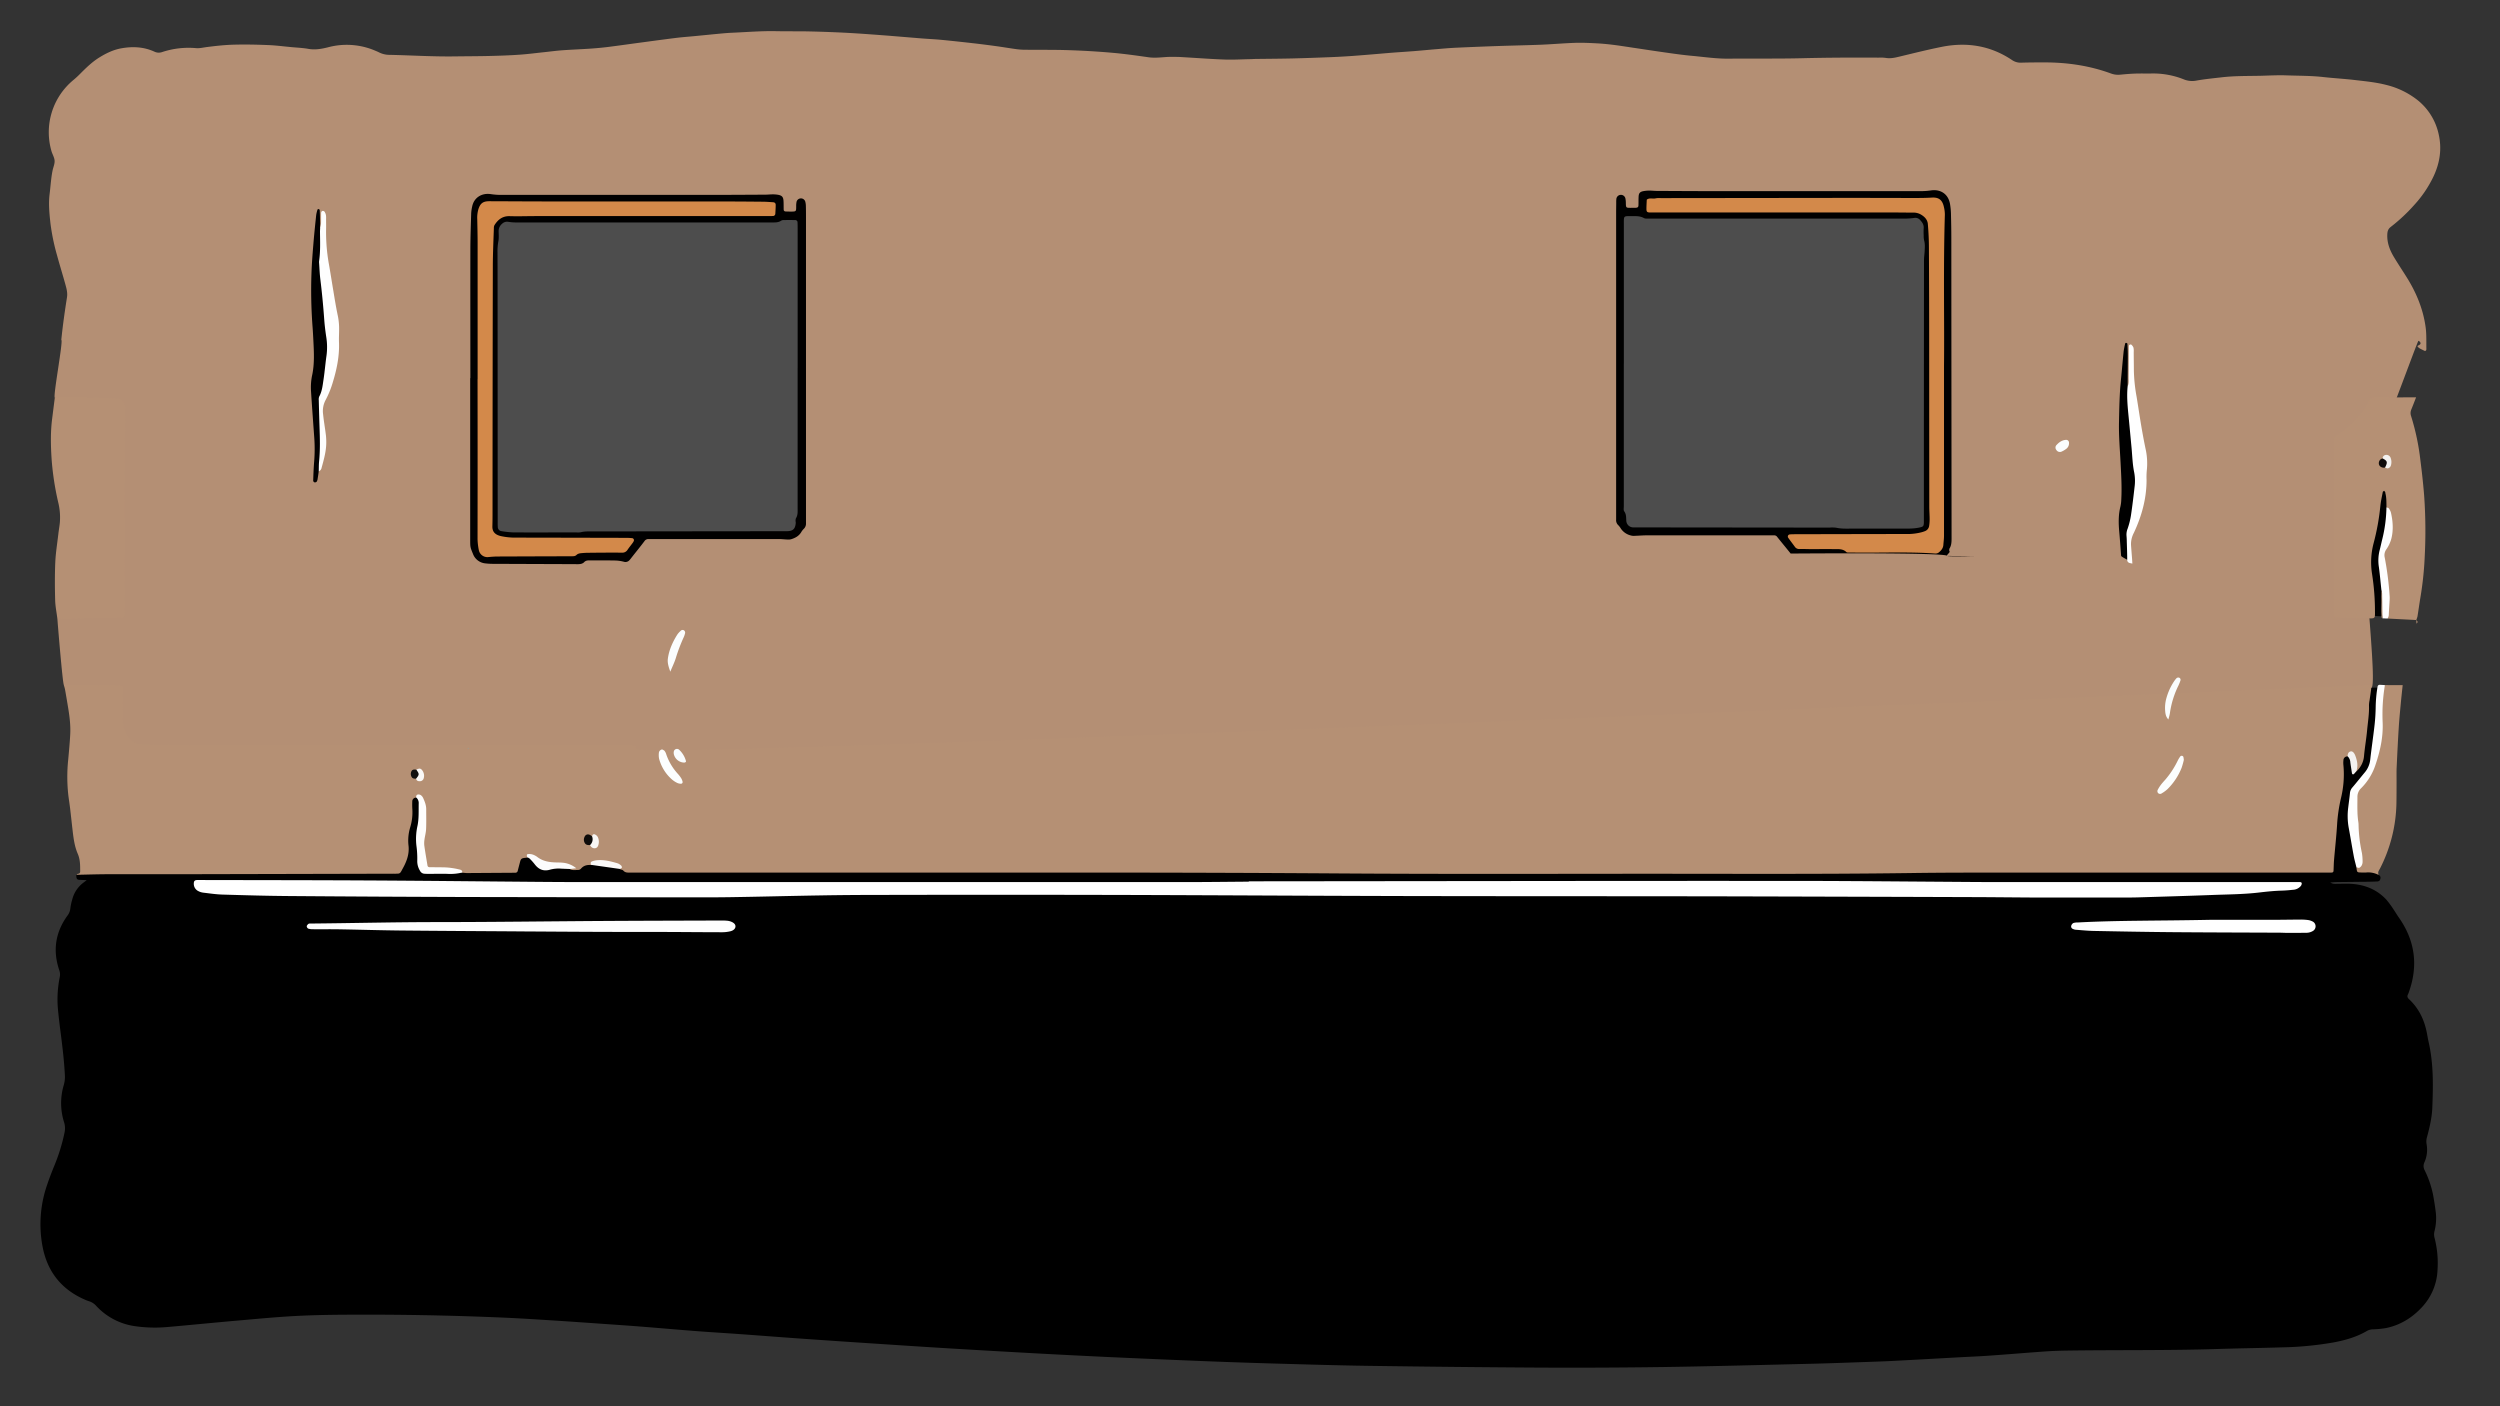 <svg id="myss_Island_scene_bkgrnd_Image" data-name="myss_Island_scene_bkgrnd Image" xmlns="http://www.w3.org/2000/svg" viewBox="0 0 1920 1080"><rect x="0" y="0" width="1920" height="1080" fill="#333333" stroke="none"/><defs><style>.cls-1{fill:#b48f74;}.cls-2{fill:#b59074;}.cls-3{fill:#4d4d4d;}.cls-4{fill:#fff;}.cls-5{fill:#d3894a;}.cls-6{fill:#fefefe;}.cls-7{fill:#fcfcfc;}.cls-8{fill:#faf9f8;}.cls-9{fill:#f4f2f0;}.cls-10{fill:#010000;}.cls-11{fill:#f8f6f4;}.cls-12{fill:#0d0b0a;}.cls-13{fill:#f9f8f7;}.cls-14{fill:#121110;}.cls-15{fill:#f3f1ef;}.cls-16{fill:#0e0b0a;}.cls-17{fill:#fcfefe;}.cls-18{fill:#fbfdfe;}.cls-19{fill:#fafdfd;}.cls-20{fill:#f9fcfd;}.cls-21{fill:#5fb4ca;}</style></defs><title>bg</title><rect x="1170.65" y="99.63" width="372.37" height="392.45"/><path d="M1627.15,385.83c-1.93,11.62-.73,23-.33,34.41.17,5,.32,6.8-1.55,7.05,1.23,2.33,3.9,4,6.25,4.88s5.38,1.42,7.58,0l-1.24-.52a2.74,2.74,0,0,1-2.1-2.36c-.25-6.83-2.51-13.89-.71-20.42,3.13-11.34,4-22.93,5.73-34.43a45.79,45.79,0,0,0-.08-11.46c-2.35-22.19-5.55-44.32-5.38-66.71-.11-8.82.07-17.64-.12-26.45,0-2.47,1.24-6.58-2.29-6.77-3.14-.16-3,3.92-3.32,6.52-1.48,12.87-2.25,25.79-3.27,38.7-1.25,15.89-.07,31.63.82,47.41C1627.72,365.76,1628.78,376,1627.15,385.83Z"/><path d="M1821.74,472.42c.5.16,1,.32,1.51.44a23,23,0,0,0,3.89.37,25.43,25.43,0,0,0,4.36,0,2.6,2.6,0,0,1-.5-.34c-1.81-6.56-.52-13.26-.77-19.91a41.62,41.62,0,0,0-.61-8.56,65.85,65.85,0,0,1,1.1-29.8,82.14,82.14,0,0,0,3.29-25,30.76,30.76,0,0,0,0-6.22c-.36-2.56.17-6.52-2.94-6.74s-2.87,3.73-3.28,6.09c-2,11.8-3.33,23.73-6.5,35.33-2,7.35-1.8,14.83-1,22.36,1,9.52,2.74,19,2.34,28.62A6.18,6.18,0,0,1,1821.74,472.42Z"/><path d="M1869.77,950.81a10,10,0,0,1-.1-5.16,40.19,40.19,0,0,0,1.1-13.81c-.57-4.91-1.36-9.81-2.26-14.68a76.76,76.76,0,0,0-6.43-18.52,6.65,6.65,0,0,1-.16-5.89,23.84,23.84,0,0,0,1.69-14.08,12.18,12.18,0,0,1,.4-5.65c1.94-7.27,3.68-14.64,4-22.15.67-17,1-33.91-2.83-50.63-.54-2.33-.91-4.7-1.37-7.06-1.93-10-6.17-18.79-13.69-25.82-1.25-1.16-1.6-2.26-.76-3.76a11.67,11.67,0,0,0,.7-1.79q10.93-30.72-7.89-57.35c-1.29-1.81-2.38-3.77-3.66-5.6a71.18,71.18,0,0,0-5.94-8.08c-7.26-7.72-16.48-11.36-26.93-12-3.66-.21-7.35,0-11,0-1.48,0-3,.22-5-1,1.9-.14,3.14-.3,4.39-.32,7-.1,14.08-.15,21.12-.25,3.52,0,7-.08,10.55-.24a2.66,2.66,0,0,0,2-.92c.71-1.49,1-3.11-.92-4.12-2.78-3.83-6.91-3.05-10.8-3.23-2.22-.1-5,.6-5.26-3-2.39-11.07-4.74-22.23-5.9-33.42-1.23-11.82-1.25-24.11,8.52-33.45,6.4-6.12,8.41-13.84,9.29-22.39,1.48-14.42,3.81-28.75,3.93-43.3,0-2.46.67-4.44,2.43-5.3-1.1.09-2.21.23-3.31.27-2.61.11-5.21,0-7.82,0,1.32.76,1.64,2.29,1.33,4.57-1.93,14.26-2.33,28.67-4.38,42.92-.78,5.42-1.34,10.84-5.2,15.19-.94.64-2.2,3.62-2.53-.29a22.67,22.67,0,0,0-1.23-6.5c-.84-2.11-1.84-4.17-4.75-3.52-2.65,1.57-2.49,4.26-2.59,6.79-.21,5.27.63,10.64-.51,15.81-4.24,19.29-5.14,39-7,58.53-.66,6.88-.71,6.88-7.84,6.92-114.21.59-228.43.06-342.65.64q-216.68,1.08-433.37-.38c-172.14-1.11-344.3-.27-516.45-.24-4.67,0-9.28-.1-13.63-2.06-7.43-1.55-15-2.25-22.46-3.43a12.21,12.21,0,0,0-8.06,2,9.46,9.46,0,0,1-8.93,1.2,46.38,46.38,0,0,0-14.78.24,10.85,10.85,0,0,1-11.15-3.7c-2-2.22-3.95-4.68-7.18-5.3-4-.28-6,2.12-6.63,5.53-.86,4.58-3.52,5.72-7.82,5.68-11.64-.12-23.3-.23-34.94.06-8.72,1.38-17.5.65-26.25.8-3.9.07-6.3-2.1-6.35-5.69-.14-9.52-2.56-19-.47-28.56a65,65,0,0,0,.92-17.61c-.14-2.55-.47-5.21-3.72-5.9-3.7.57-3.7,3.5-3.83,6.21-.23,4.46.32,9-1,13.34a58.53,58.53,0,0,0-2,19c.2,5.27-1.59,10-3.68,14.74a6.8,6.8,0,0,1-6.77,4.4c-2.07,0-4.15,0-6.23,0q-106.67,0-213.34,0a106.53,106.53,0,0,0-23.74,2.33c-.18,2.92.36,3.78,2.51,3.9,1.51.08,3,.12,5.43.2-1.17.91-1.61,1.28-2.08,1.62a23.27,23.27,0,0,0-9,13.17,40.63,40.63,0,0,0-1.49,7,10.92,10.92,0,0,1-2.31,5.61c-9.27,12.87-11.27,26.88-6.17,41.85a9.67,9.67,0,0,1,.37,5.13,86.18,86.18,0,0,0-1.53,23.38c.6,6.85,1.45,13.67,2.33,20.49,1.34,10.47,2.58,21,3.11,31.51a22.23,22.23,0,0,1-.82,7.55,48.62,48.62,0,0,0,.27,28.83,15.42,15.42,0,0,1,.24,8,140.74,140.74,0,0,1-7.77,25.15c-2,4.88-3.9,9.8-5.57,14.79a92.19,92.19,0,0,0-3.5,47.3c3.65,19.18,14.3,32.8,32.21,40.68a31,31,0,0,0,3.57,1.38,12.29,12.29,0,0,1,5.5,3.61,49.93,49.93,0,0,0,28.64,15.36,106.86,106.86,0,0,0,26.32.78c9.24-.78,18.47-1.69,27.7-2.55,8-.73,15.93-1.51,23.89-2.19,13.39-1.16,26.76-2.47,40.17-3.32,15.32-1,30.68-1.29,46-1.37q60.5-.35,120.91,2.28c12.31.55,24.6,1.34,36.89,2.12,12.77.81,25.54,1.72,38.3,2.61,9.89.69,19.79,1.36,29.67,2.14,13.87,1.09,27.73,2.34,41.61,3.4,11.32.87,22.66,1.54,34,2.35,15.16,1.09,30.31,2.28,45.46,3.35q28.24,2,56.49,3.83c19.79,1.31,39.58,2.62,59.38,3.82q33.3,2,66.6,3.82,28.74,1.56,57.51,2.9,33.79,1.54,67.6,2.9,26.63,1.07,53.24,1.86c25.59.73,51.18,1.52,76.77,1.9q65.51.95,131,1.35,47.51.24,95-.43c37.9-.57,75.81-1.6,113.71-2.51,13.91-.33,27.82-.87,41.73-1.35,7.2-.25,14.39-.49,21.58-.86,16.93-.88,33.86-1.84,50.79-2.77,7.35-.4,14.7-.68,22-1.2,14.68-1,29.34-2.28,44-3.3,5.9-.41,11.82-.59,17.74-.67,37.91-.54,75.83,0,113.73-1.18,16.79-.53,33.59-.75,50.38-1.28a255.29,255.29,0,0,0,39.59-3.82c9-1.7,17.73-4.21,25.68-8.91a9.66,9.66,0,0,1,4.56-1.11,74.11,74.11,0,0,0,10-1c11-2.31,20.12-8,27.67-16.23a44.42,44.42,0,0,0,11.77-28.67A77.4,77.4,0,0,0,1869.77,950.81Z"/><path class="cls-1" d="M1634.05,296.56c0-7.82.11-15.65.11-23.47,0-3-.14-6.06-.3-9.09,0-.26-.62-.59-1-.71-.18-.06-.67.27-.71.49a55.84,55.84,0,0,0-1.19,6.11c-.73,7-1.29,14-2,21-1.18,11.15-1.33,22.34-1.57,33.54-.21,10.25.68,20.45,1.2,30.67.48,9.43,1.08,18.85.57,28.29a29.31,29.31,0,0,1-.68,5.7c-1.59,6.3-1.49,12.65-.92,19.06.56,6.21,1,12.43,1.45,18.65.22,2.83-120.83.16-133.47.16-1.58,0,3.28-3.57,1.46-3.57.09-.95-.06-1.66.22-2.11,1.52-2.44,1.59-5.11,1.59-7.86q-.12-115.18-.19-230.37c0-6.4-.12-12.8-.29-19.2a52,52,0,0,0-.71-7.15c-1.37-8-7.61-11.51-14.61-10.47a55,55,0,0,1-8.08.57q-77.76,0-155.51,0c-15.67,0-31.35-.1-47-.18-1.92,0-3.83-.26-5.75-.24a23.57,23.57,0,0,0-4.74.45c-2.41.52-3.29,1.52-3.46,3.91-.15,2.23-.05,4.48-.13,6.72,0,1.54-.54,2-2,2.11-1.28.07-2.56,0-3.84.05-3.64,0-3.8,0-3.85-3.66a18.49,18.49,0,0,0-.29-3.33,3.53,3.53,0,0,0-7,.18,19,19,0,0,0-.1,2.39c0,2.72-.07,5.44-.07,8.16q0,115.91,0,231.82c0,1.28,0,2.56,0,3.84a5.25,5.25,0,0,0,1.63,4.32,12.81,12.81,0,0,1,2,2.63,12.91,12.91,0,0,0,7.74,5.29,7.46,7.46,0,0,0,2.35.28c3.5-.11,7-.41,10.51-.41q46.8,0,93.59,0c1.12,0,2.24,0,3.36,0a2.81,2.81,0,0,1,2.47,1.16c2.27,2.9,8.11,9.94,10.38,12.83,0,.05,119.94-1.05,120.33,1.84.2,1.44,134.08-2.19,133.47-.16-.29.95,9.43,5,8.73,6.08-1,1.48,8.61,100.59,6.89,102.27-37.12,36.26-252.89,19.22-252.69,19.57-.42,1.21-909.65,23.73-910.79,23.78-1,0-326.32,1.85-381.19,1.88-3,0-47.86-54.31-50.9-54.32-.89,0-5-50-5-51s23.57-12,23.57-12.95c0-8.32-20.86-156.84-25.5-156.65-1.75.07,6.68-44.4,4.93-44.43,1.13-11,2.66-21.87,4.39-32.76.56-3.53-.45-7-1.39-10.35-2-7.23-4.25-14.41-6.21-21.66a162.52,162.52,0,0,1-5.07-24.37c-.84-7.6-1.65-15.21-.68-22.94.76-6,1.06-12.09,2.28-18.05.52-2.5,1.69-5,1.55-7.46s-1.63-4.79-2.37-7.23A52,52,0,0,1,56.17,61.62a71.34,71.34,0,0,0,5.29-4.85c4.64-4.65,9.31-9.25,14.95-12.71,5.21-3.2,10.63-5.85,16.73-6.94,8.71-1.57,17.21-1.18,25.35,2.51a7.7,7.7,0,0,0,5.93.39,64.43,64.43,0,0,1,26-3.06c2.79.28,5.7-.48,8.55-.84,6.82-.86,13.62-1.62,20.51-1.81,9-.24,17.9-.05,26.83.32,5.74.25,11.45,1,17.18,1.53,4.45.42,9,.6,13.34,1.37,5.36.94,10.34,0,15.52-1.32a55.61,55.61,0,0,1,36.14,2.84c.88.38,1.78.73,2.62,1.18a18,18,0,0,0,8.32,1.9c16.62.36,33.23,1.43,49.87,1.19,8.8-.12,17.6-.11,26.39-.33,7.83-.19,15.67-.44,23.48-1,6.53-.45,13-1.33,19.54-2,4.45-.48,8.89-1.07,13.34-1.39,7-.5,14-.75,21.06-1.23,4.62-.31,9.24-.73,13.83-1.3,8.71-1.1,17.41-2.35,26.11-3.51,8.86-1.19,17.72-2.4,26.6-3.5,4.59-.56,9.22-.88,13.83-1.33,5.09-.49,10.17-1,15.26-1.5,4.45-.4,8.91-.89,13.38-1.08,11.33-.48,22.65-1.45,34-1.21,8.64.19,17.28,0,25.92.21q13.66.31,27.31,1c9.26.49,18.5,1.17,27.74,1.86,10.19.77,20.38,1.67,30.57,2.48,5.09.41,10.21.62,15.3,1.11,8.26.8,16.51,1.7,24.76,2.64,5.71.65,11.42,1.39,17.11,2.17,4.91.67,9.79,1.5,14.69,2.19a55.11,55.11,0,0,0,6.66.6c11.51.13,23-.05,34.54.33q16.77.54,33.5,2c9.37.82,18.71,2.16,28,3.47,4.65.65,9.21.06,13.81-.23,2.54-.15,5.09-.11,7.63-.07,2.24,0,4.48.2,6.71.32,10.05.59,20.1,1.35,30.16,1.71,6.37.22,12.77-.16,19.17-.29,1.43,0,2.87-.14,4.31-.16,9.44-.13,18.88-.17,28.31-.39,9.91-.24,19.82-.61,29.72-1,5.43-.21,10.85-.52,16.27-.9,6.37-.45,12.74-1,19.1-1.53,4-.33,8-.69,11.94-1,5.58-.43,11.16-.77,16.73-1.21,5.89-.48,11.77-1.05,17.66-1.54,4.78-.4,9.56-.84,14.34-1.06q16.53-.76,33.06-1.33c10.87-.37,21.74-.56,32.61-1,8.62-.35,17.22-1.13,25.84-1.42,5.42-.18,10.86.08,16.28.35,4.31.22,8.61.62,12.88,1.15,5.39.67,10.75,1.55,16.12,2.34,7.74,1.15,15.47,2.35,23.22,3.44,7,1,13.92,2,20.91,2.65,9.54.86,19,2.32,28.66,2.22,18.72-.2,37.44.13,56.15-.34,19.67-.49,39.33-.58,59-.45a30.79,30.79,0,0,1,5.27.19c3.42.62,6.64,0,9.93-.79,11-2.64,22-5.42,33.15-7.66,19.33-3.88,37.55-1,54.1,10.13a11.51,11.51,0,0,0,7.16,2c5.92-.18,11.84-.2,17.76-.2,17.56,0,34.71,2.49,51.25,8.59a15.81,15.81,0,0,0,7,.82c3.81-.36,7.64-.69,11.46-.82,4.32-.15,8.64,0,13-.08a63.14,63.14,0,0,1,24.35,4.55,17,17,0,0,0,9.78.88c6.27-1.12,12.64-1.73,19-2.47,9.86-1.16,19.79-1,29.7-1.19,6.7-.16,13.41-.56,20.1-.33,9.58.34,19.17.24,28.73,1.32,7.93.89,15.92,1.31,23.85,2.25s16.22,1.7,24.13,3.74a63,63,0,0,1,24,11.57,45.9,45.9,0,0,1,16.27,25.91c2.72,11.49,1.05,22.53-4,33.13a88.75,88.75,0,0,1-14.78,21.74,131.12,131.12,0,0,1-17.86,16.68c-2,1.53-2.59,3.25-2.71,5.68-.32,6.54,1.92,12.26,5.17,17.66,3.54,5.9,7.43,11.58,11,17.47,6.74,11.22,11.49,23.24,13.26,36.24.76,5.5.47,11.16.58,16.75,0,1.31-.79,1.84-1.81,1.25-1.77-1-3.88-1.54-5.09-3.38a5.52,5.52,0,0,1,1.14-.81c.83-.35,1.47-1,1.23-1.79a2.58,2.58,0,0,0-1.56-1.54c-.7-.17-26,71.22-54.35,138.66-.18.42,14.27,42.57,16.71,74.41,2.52,33,3.72,53.05,1.42,53.4-16.25,2.5-147.69,119.39-190.44,94.27-40.31-23.7,7.53-189.44,7-189.69a26.79,26.79,0,0,1-.66-22.28,137.29,137.29,0,0,0,10.3-44.94c1-15.27-3.23-29.42-5.23-44-2.28-16.76-5.89-33.36-4.83-50.43a3.48,3.48,0,0,0-.65-2.62c-.44,7.48-.22,14.94-.43,22.39C1636.15,293,1637.1,295.61,1634.05,296.56Z"/><path class="cls-2" d="M49,526.06c9.27,0,18.54,0,27.81.11,4.8,0,9.6.14,14.4.25,2.82.07,3.11.31,3.12,3,0,7.2.08,14.4-.1,21.6a28.51,28.51,0,0,0,1.93,10.77,16.38,16.38,0,0,0,6.56,8.06,10.89,10.89,0,0,0,6.25,2c9.9,0,19.81.37,29.72.38q94.79.08,189.58.07a28.77,28.77,0,0,0,3.35,0c2.12-.25,82.16-.07,85.43-.05,21.92.14,43.84.07,65.75.07.8,0,1.6,0,2.4,0,2.92.07,2.95.08,3.24,2.86.92,8.84,1323.07-49,1330.58-49,1.92,0,2.34.42,2.12,2.25-.36,3.18-.88,6.33-1.32,9.5a21.5,21.5,0,0,0-.44,3.8c.24,6.43-.85,12.76-1.44,19.12-.6,6.52-1.74,13-2.35,19.52a17.73,17.73,0,0,1-5.95,12.1c-1.21-3.23-.06-6.75-1.37-10s-2.78-3.94-5.42-1.55a3,3,0,0,0-3.1,3,17.52,17.52,0,0,0,0,3.83,77,77,0,0,1-2,25.7,122.36,122.36,0,0,0-2.87,19.9c-.55,9.09-1.58,18.16-2.34,27.24-.22,2.54-.25,5.1-.36,7.66-.07,1.58-.32,1.85-2,1.91-1.44,0-2.88,0-4.32,0q-125,0-250,0c-23,0-46.07,0-69.11.35-73.25,1-146.52.46-219.78.54-72.62.07-145.24.25-217.86-.25q-102-.7-204-.65-169.15,0-338.32,0H484c-1.91,0-3.8.19-5.3-1.54-.55-.63-1.7-.74-2.58-1.09a2,2,0,0,0-.23-1.37c-3.72-4.47-17.19-5.56-21.88-1.79-3-.27-5.66.28-7.75,2.69a3.18,3.18,0,0,1-2,1.07c-2.19,0-4.45.49-6.55-.58.91-1.2,1.94-1.33,2.12-1.21a24.32,24.32,0,0,0-11.12-2.55c-6.19.07-12-1.15-17.23-4.64-1.92-1.28-4.12-2.75-6.46-.54-.47.07-.94.16-1.41.2-3.08.29-3.6.71-4.28,3.41-.55,2.15-1.14,4.3-1.67,6.45a1.89,1.89,0,0,1-2,1.62c-.64,0-1.28,0-1.91,0q-17.67.12-35.33.23a30.67,30.67,0,0,1-3.3-.31c-6.34-2.57-13-2.51-19.67-2.5-7.65,0-7.71-.18-9.16-7.74-1.38-7.22-2.26-14.29-.66-21.71,1.18-5.55.48-11.42.2-17.14a14.44,14.44,0,0,0-2.09-6.79c-.91-1.51-2-3.09-4.16-1.77a2.93,2.93,0,0,0-2.95,3.12,55.15,55.15,0,0,0,.05,5.75A39.25,39.25,0,0,1,315,635.5a35,35,0,0,0-1.23,14.24c.66,6.66-1.7,12.48-4.91,18.08a16.08,16.08,0,0,1-1.18,2.07,2.66,2.66,0,0,1-1.47,1,32.54,32.54,0,0,1-3.83.11q-82,.21-164.08.4c-18.24,0-36.47,0-54.7,0-8.31,0-16.61.29-24.92.45.38-.26.72-.67,1.12-.74,1.07-.17,1.76-.57,1.77-1.78,0-4.61.09-9.13-1.84-13.59-2.42-5.57-3.24-11.64-3.94-17.67-.66-5.69-1.26-11.39-1.93-17.08-.38-3.16-.87-6.31-1.29-9.47a126.69,126.69,0,0,1-.18-28.14c.59-6.51,1.22-13,1.55-19.53.43-8.33-.95-16.52-2.34-24.7-.55-3.29-1.11-6.59-1.71-9.88C49.65,528.2,49.31,527.14,49,526.06Z"/><path class="cls-2" d="M1855.68,476.17l-22-1.13c-1-2.81-.6-5.74-.34-8.53,1.17-12.06-.82-23.85-2.84-35.61a16.23,16.23,0,0,1,1.92-11.38c5.44-9.75,5.11-19.79.41-29.79-.11-3.66.09-7.35-.86-10.94-.09-.31,0-.67-.18-.93a5.52,5.52,0,0,0-.81-.94c-.33.29-.89.55-1,.89-.68,3.61-1.52,7.2-1.87,10.84a179.16,179.16,0,0,1-5.23,28.74,57.35,57.35,0,0,0-1.16,23.26,188.11,188.11,0,0,1,2.26,29.62,18.56,18.56,0,0,1-.15,3.34,1.9,1.9,0,0,1-1.21,1.17,12.4,12.4,0,0,1-2.86.12l-23-.58a15.18,15.18,0,0,1-2.87-.14,2,2,0,0,1-1.25-1.14,12.34,12.34,0,0,1-.16-2.86q0-65.25,0-130.51c0-.48,0-1,0-1.44a3.54,3.54,0,0,1,1.86-3.57c2.14-1.39,4.24-2.87,6.26-4.44a72.28,72.28,0,0,0,18.18-20.83,22.24,22.24,0,0,1,1.7-2.88,3.47,3.47,0,0,1,2-1.13,25.69,25.69,0,0,1,3.83-.11l29.26-.14c-1.22,3.13-2.4,6.27-3.68,9.37a6.83,6.83,0,0,0-.17,5.07,181.79,181.79,0,0,1,7.12,33.69c1.15,9,2.17,18.07,2.89,27.15a379.45,379.45,0,0,1,.48,46.48,257.23,257.23,0,0,1-3.32,31.9c-.82,4.88-1.48,9.79-2.27,14.67A17.79,17.79,0,0,1,1855.68,476.17Z"/><path class="cls-2" d="M42.09,305.45c1.43-.08,2.87-.22,4.3-.22,10.54,0,21.08,0,31.62.19,4,.06,8,.58,11.94.7a5.66,5.66,0,0,1,5.65,4.3,11.76,11.76,0,0,1,.51,3.75c0,13.57-.22,27.15-.23,40.72q-.06,56.78,0,113.56c0,6.61.76,5.75-5.88,5.89-12.93.26-25.86.59-38.79.85-2.38.05-4.77-.09-7.16-.14-.59-4.75-1.57-9.5-1.69-14.26-.25-9.59-.32-19.2.09-28.78.31-7.16,1.47-14.29,2.3-21.43.34-3,.88-6,1.2-9a48.53,48.53,0,0,0-1.22-15.69,216.18,216.18,0,0,1-5.05-32.65c-.71-10.68-1-21.42.43-32.1C40.77,315.9,41.42,310.67,42.09,305.45Z"/><path class="cls-2" d="M1831.61,526.15l13.65.05c-.45,4.29-.94,8.56-1.34,12.85-.59,6.36-1.24,12.71-1.64,19.08-.65,10.35-1.16,20.72-1.64,31.09-.17,3.5-.06,7-.08,10.54,0,5.91,0,11.83-.11,17.74a114.49,114.49,0,0,1-12.69,49.7,12.25,12.25,0,0,0-1.28,2.56,6.19,6.19,0,0,0,.28,2.21,17,17,0,0,0-9.55-1.89c-1.26.09-2.53,0-3.8,0-3.25-.07-3.25-.08-3.68-4,4.37-2.9,3.52-7.18,2.75-11.24-2.41-12.76-3.15-25.63-3.36-38.58a19.6,19.6,0,0,1,5-13.95c10.15-11.83,13.21-26.36,14.23-41.36.65-9.54-.49-19.16,1-28.69C1829.72,530.07,1829.85,527.83,1831.61,526.15Z"/><path class="cls-2" d="M1855.87,479c-.07-.95-.13-1.89-.2-2.84C1857.05,477.62,1857.05,477.62,1855.87,479Z"/><path class="cls-3" d="M1247.11,279.44V171.92c0-6.34-.29-5.94,6.05-5.93,3.18,0,6.33-.21,9.33,1.46,1.14.64,2.8.42,4.23.43q17.28,0,34.56,0,81.12,0,162.23,0a53.18,53.18,0,0,0,6.66-.51,4.81,4.81,0,0,1,4.36,1.46c1.63,1.76,3.09,3.64,2.86,6.34a50.31,50.31,0,0,0,0,5.76,16,16,0,0,0,.35,3.8c.76,2.69.51,5.39.39,8.1-.11,2.38-.5,4.77-.5,7.15q-.09,83.52-.1,167,0,15.84,0,31.68c0,1,0,1.92,0,2.88-.12,2.7-.66,3-3.44,3.61-4.58,1-9.2.81-13.83.81-12.32,0-24.64,0-37,0-4.3,0-8.61.29-12.9-.64a24.91,24.91,0,0,0-5.26-.12l-146.88-.16c-1.28,0-2.56.05-3.84,0A5.33,5.33,0,0,1,1249,400c-.17-2.53.09-5-1.62-7.33-.63-.85-.29-2.48-.3-3.75q0-16.8,0-33.6V279.44Z"/><path class="cls-4" d="M959.06,676.85q136.31-.15,272.61-.29,80.16-.06,160.31,0c40.31.11,80.63.52,120.94.79q9.6.07,19.2.09h229.42c1.44,0,2.88,0,4.32,0,.79,0,1.8,0,1.88,1a3.31,3.31,0,0,1-.8,2.09,8.28,8.28,0,0,1-5.9,2.82c-2.85.32-5.73.57-8.6.65-5.92.16-11.78.78-17.66,1.47-11.93,1.4-23.94,1.42-35.92,1.88-18.86.71-37.72,1.27-56.59,1.83-5.91.17-11.83.15-17.75.15q-28.32,0-56.64,0c-17.11-.06-34.23-.29-51.35-.35q-96.71-.33-193.41-.58c-82.07-.14-164.14-.06-246.22-.25-73.91-.17-147.82-.67-221.73-.85q-90.46-.21-180.94,0-22.56,0-45.11.39c-22.87.38-45.74,1-68.61,1.34-13.11.2-26.23.14-39.35.12q-80.88-.09-161.74-.25-68.64-.21-137.27-.74c-17.11-.13-34.22-.62-51.33-1.13-4.93-.15-9.86-.9-14.78-1.48a10.81,10.81,0,0,1-3.63-1.13,6.24,6.24,0,0,1-3.55-6.28c.09-1.52.81-2.22,2.45-2.28,1.28,0,2.56,0,3.84,0,43.2.1,86.39.1,129.59.34s86.38.72,129.58,1.08q17.28.15,34.55.17,230.14,0,460.28,0c16.64,0,33.27-.22,49.91-.34Z"/><path class="cls-5" d="M1493,281.12c0,48.73,0,89.52,0,130.31,0,2.38-.35,4.77-.51,7.15s-1.58,4.11-3.35,5.59a4.13,4.13,0,0,1-3.11.93c-20.76-1.45-41.56-.43-62.34-.74-1.28,0-2.56,0-3.84,0-.62,0-1.45,0-1.82-.36-2.74-2.66-6.17-2.24-9.48-2.27-5.92-.07-11.84,0-17.76,0-2.87,0-5.75-.16-8.63-.09a4,4,0,0,1-3.7-1.68c-1.68-2.34-3.46-4.6-5.11-6.95a1.64,1.64,0,0,1,1.12-2.57c1.59-.15,3.19-.15,4.79-.15q42-.11,84-.18a44,44,0,0,0,11.88-1.18,23.59,23.59,0,0,0,3.19-1,5.06,5.06,0,0,0,3.23-3.89,32.72,32.72,0,0,0,.4-5.23c0-3.2-.26-6.39-.27-9.58q-.06-61.67-.08-123.32,0-37.44-.2-74.86c0-6.38-.27-12.78-.84-19.14-.32-3.54-2.93-5.9-6-7.52a11.76,11.76,0,0,0-5.58-1.11c-4.64,0-9.28-.08-13.92-.09l-183.78,0c-1.44,0-2.88,0-4.32,0-2-.1-2.49-.6-2.51-2.7,0-2.37.16-4.75.26-7.12,2.08-1.73,4.63-.46,6.92-1.07a15.63,15.63,0,0,1,3.82-.15q72.45-.09,144.91-.18c17.11,0,34.23.08,51.34.08,4,0,8-.07,12-.3,4.6-.27,7.87,1.18,9.16,7a25.15,25.15,0,0,1,.78,6.14C1492.41,206.22,1493.38,247.65,1493,281.12Z"/><path class="cls-6" d="M397.89,715.3c-30.07-.21-60.14-.35-90.21-.66-15.67-.16-31.34-.66-47-.93-6.71-.12-13.43,0-20.15-.06a12.78,12.78,0,0,1-3.77-.45,2.28,2.28,0,0,1-1.18-1.8c0-.62.69-1.32,1.23-1.82a2.46,2.46,0,0,1,1.37-.31c.64,0,1.28,0,1.92,0,31.19-.29,62.36-1.07,93.55-1.1,43.51,0,87-.61,130.52-.87,30.07-.18,60.14-.24,90.21-.34a37.61,37.61,0,0,1,3.83.14,11.66,11.66,0,0,1,2.82.56c1.87.66,3.84,1.84,3.81,3.82s-1.94,3.28-3.88,3.73a27.16,27.16,0,0,1-6.15.75c-14.23,0-28.47-.16-42.7-.21-16.8-.05-33.59,0-50.39-.07-21.27-.08-42.55-.24-63.82-.37Z"/><path class="cls-4" d="M1696.79,706.43c9.63,0,28.33,0,47,0,7.51,0,15-.16,22.54-.19a41.49,41.49,0,0,1,6.21.34,10.8,10.8,0,0,1,4,1.39,4.15,4.15,0,0,1,0,6.88,9.76,9.76,0,0,1-5.48,1.53c-4.79.07-9.58.07-14.38.07-1.91,0-3.83-.13-5.75-.14-27.82-.13-55.64-.17-83.45-.41-19.82-.17-39.65-.55-59.46-.94-4.63-.09-9.25-.56-13.87-.91a6.28,6.28,0,0,1-2.25-.67,2,2,0,0,1-1.2-2.37,3.61,3.61,0,0,1,1.62-2.13,12.24,12.24,0,0,1,3.76-.44C1626.66,706.81,1657.2,707.24,1696.79,706.43Z"/><path class="cls-4" d="M1634.05,296.56c1.17-2.07.78-4.35.8-6.56.08-7.83.08-15.66.12-23.49a6.19,6.19,0,0,1,.06-1c.09-.69,1.39-1.27,1.9-.76a5.89,5.89,0,0,1,1.58,2.24,12.76,12.76,0,0,1,.19,3.34c0,4.64.11,9.27.11,13.91a124.42,124.42,0,0,0,2.1,20.47c1.26,7.56,2.35,15.15,3.63,22.7q1.44,8.51,3.18,16.95a51.12,51.12,0,0,1,1,17.13,57.21,57.21,0,0,0-.16,7.18c0,14.34-3.76,27.8-9.81,40.66a18.4,18.4,0,0,0-2.13,9.19c.23,3.5.54,7,.8,10.5.1,1.27.16,2.55.24,3.82-.62-.13-1.24-.25-1.86-.4a2.45,2.45,0,0,1-2.1-2.7c0-4.64-.19-9.27-.33-13.91,0-1.6-.12-3.2-.24-4.79a12.46,12.46,0,0,1,.91-5.09,58.64,58.64,0,0,0,2.54-10.19c1.1-7.27,1.95-14.57,2.78-21.88a34.65,34.65,0,0,0-.29-11c-1.27-6.13-1.44-12.37-2-18.58-.85-8.91-1.66-17.82-2.54-26.73C1633.87,310.61,1633.3,303.61,1634.05,296.56Z"/><path class="cls-6" d="M1831.61,526.15a136.29,136.29,0,0,0-1.74,28.6c.49,11.18-1.88,21.9-5.41,32.38a45.22,45.22,0,0,1-11.12,18.23,9,9,0,0,0-2.84,6.82c0,6.38-.28,12.77.69,19.12a19.55,19.55,0,0,1,.2,2.86,111.8,111.8,0,0,0,2.55,20.86,40,40,0,0,1,.53,6.66,6.1,6.1,0,0,1-.59,2.76,4.48,4.48,0,0,1-1.86,2c-.58.27-1.51-.21-2.29-.36-.67-2.78-1.46-5.53-2-8.34-1.37-7.37-2.58-14.77-3.94-22.14a50.85,50.85,0,0,1-.38-15.23c.45-3.8,1-7.6,1.37-11.41a7.41,7.41,0,0,1,1.89-4.24c3.22-3.76,6.27-7.66,9.44-11.46a18.3,18.3,0,0,0,4.24-9.95c1-8.88,2.33-17.72,3.33-26.6.51-4.59.79-9.23.85-13.85a105,105,0,0,1,1.39-15.24c.18-1.15.75-1.72,1.86-1.69C1829.07,526,1830.34,526.08,1831.61,526.15Z"/><path class="cls-6" d="M319.59,612.43c0-1,.14-2,1.31-2.23a3.32,3.32,0,0,1,2.2.41,5.48,5.48,0,0,1,1.83,2.14c1.24,2.76,2.41,5.57,2.4,8.69,0,5.1.13,10.21-.09,15.3-.11,2.68-.89,5.33-1.24,8a18.23,18.23,0,0,0-.13,4.72c.71,5,1.59,10.06,2.41,15.08a1.54,1.54,0,0,0,1.57,1.47c3.35,0,6.7.08,10,.08a56.06,56.06,0,0,1,13.7,1.87c1.17.3,1.44,1.1,1.54,2.11a38.07,38.07,0,0,1-11.36,1.06c-4.62-.16-9.24,0-13.87,0-1.27,0-2.54,0-3.81-.09a4,4,0,0,1-3.43-2.18,14.12,14.12,0,0,1-2.17-7.62,71.79,71.79,0,0,0-.66-11.9,45.82,45.82,0,0,1,.86-15.19c1.16-5.7.79-11.43.92-17.15A5.54,5.54,0,0,0,319.59,612.43Z"/><path class="cls-6" d="M1832.78,389.73c.58.18,1.4.18,1.69.58a9.73,9.73,0,0,1,1.76,3.33c1.5,6.58,2,13.18.38,19.84a26.45,26.45,0,0,1-4,8.58,7.65,7.65,0,0,0-1.12,6.25,238.34,238.34,0,0,1,3.77,29.78,21,21,0,0,1,0,2.38c-.21,3.65-.47,7.3-.64,10.95a5.91,5.91,0,0,1-1,3.62l-3.82-.16c-1.15-5.31-.19-10.7-.51-16-.12-1.88.36-3.8-.37-5.64-.63-5.87-1.14-11.76-1.92-17.62a32.19,32.19,0,0,1,.51-12.82c.74-2.78,1.31-5.6,2-8.39A107.82,107.82,0,0,0,1832.78,389.73Z"/><path class="cls-7" d="M405,658.45c-.65-1.49-.47-2.45.54-2.51a8.82,8.82,0,0,1,3.25.25,12.6,12.6,0,0,1,3.8,1.92c4.25,3.33,9.2,4.1,14.35,4.24,3,.08,6,0,9,.94a18.6,18.6,0,0,1,6.63,3.53l-4.84.57c-2.22-.08-4.44-.16-6.66-.26a24.82,24.82,0,0,0-8.5.74c-5.11,1.58-9-.15-12.06-4.3a42.4,42.4,0,0,0-3.82-4.23A6.51,6.51,0,0,0,405,658.45Z"/><path class="cls-8" d="M454,664.21c-.61-1.16-.5-2.22.8-2.71a14.55,14.55,0,0,1,3.65-.83c5.44-.54,10.64.82,15.79,2.33a8,8,0,0,1,2.76,1.71,1.93,1.93,0,0,1,.59,1.65c-.16.45-1,.68-1.48,1Z"/><path class="cls-9" d="M1802.88,580.75c.26-1.58.48-3.25,2.42-3.66,1.38-.29,2.66.87,3.57,3.24,1.48,3.91,2.27,7.89.8,12-.61.71-1.19,1.45-1.85,2.1a.86.86,0,0,1-1.46-.34c-.19-.92-.31-1.85-.44-2.77-.32-2.17-.72-4.34-.93-6.52A6.81,6.81,0,0,0,1802.88,580.75Z"/><path class="cls-2" d="M1828.92,453.2a14.64,14.64,0,0,1,.57,2.72c.14,6.32.22,12.64.31,19-.29-.31-.84-.62-.84-.93C1828.91,467,1828.92,460.12,1828.92,453.2Z"/><path class="cls-10" d="M361.24,290.41c0-32.64-.05-65.27,0-97.91,0-9.59.36-19.18.64-28.78a30.83,30.83,0,0,1,.77-5.19c1.33-6.55,7.07-10.57,14.46-9.42a51.15,51.15,0,0,0,8.08.57q79.42,0,158.85,0c14.56,0,29.12-.1,43.68-.18,1.91,0,3.83-.23,5.75-.23a22.49,22.49,0,0,1,4.26.36c2.8.54,3.8,1.66,4,4.53.15,2.23.08,4.48.14,6.72a1.43,1.43,0,0,0,1.46,1.53c1.28.06,2.56.07,3.83.09,4.42,0,4.28-.06,4.31-4.17a16.11,16.11,0,0,1,.28-3.33,3.47,3.47,0,0,1,6.69-.18,13.55,13.55,0,0,1,.47,3.3c.08,2.87.09,5.75.09,8.63q0,115.66,0,231.32c0,1.28,0,2.56,0,3.84a5.48,5.48,0,0,1-1.74,4.29,12.48,12.48,0,0,0-2,2.63c-1.81,2.9-4.6,4.38-7.72,5.32a8.83,8.83,0,0,1-2.82.21c-2.07-.08-4.13-.35-6.2-.35q-48.72,0-97.42,0c-1,0-1.93,0-2.88,0a3.53,3.53,0,0,0-3.25,1.56c-3,4-6.11,7.81-9.18,11.7-.8,1-1.53,2.06-2.41,3a4.08,4.08,0,0,1-4.35,1.13,28.87,28.87,0,0,0-6.61-.93c-6.55-.13-13.11-.06-19.67-.1-1.65,0-3.06.13-4.28,1.55a5.47,5.47,0,0,1-3,1.26,17,17,0,0,1-3.35.09q-31.44-.11-62.87-.24a50,50,0,0,1-6.7-.37,11.27,11.27,0,0,1-9.33-7.33c-2.09-5.11-2.11-5.1-2.11-11.08V290.41Z"/><path class="cls-10" d="M244.8,362c-.28,1.89-.53,3.77-.85,5.65a5.51,5.51,0,0,1-.7,2.23,1.89,1.89,0,0,1-1.62.59c-.45-.09-1.12-.8-1.1-1.21.17-4.94.34-9.89.75-14.82a121.21,121.21,0,0,0,.05-18.67c-.85-11.79-1.72-23.57-2.47-35.37a45.25,45.25,0,0,1,.9-12.37c1.83-8.68,1.36-17.48.92-26.26-.18-3.51-.35-7-.62-10.52a372.92,372.92,0,0,1-.82-42.15c.27-7.5.89-15,1.5-22.46.59-7.16,1.34-14.3,2.09-21.45a26.35,26.35,0,0,1,1-4.17c.07-.23.56-.56.72-.5.39.14,1,.48,1,.77.14,2.7.18,5.42.25,8.13l.12,5.24c1.55,1.73,1.37,3.9,1.28,5.93-1.28,28.07,2.37,55.8,5.54,83.57.37,3.24-.19,6.38-.63,9.54-1.45,10.59-2,21.3-5.22,31.65-1.4,4.57-.86,9.53-.39,14.31a173,173,0,0,1-.4,38.26A9.35,9.35,0,0,1,244.8,362Z"/><path class="cls-6" d="M244.8,362c.08-2.55,0-5.12.27-7.66.91-8.94.61-17.89.32-26.84q-.33-10.06-.57-20.14a5.92,5.92,0,0,1,.34-2.81c2.22-4,2.61-8.54,3.29-12.93.94-6.16,1.42-12.39,2.31-18.56a49.09,49.09,0,0,0-.21-14.32c-.66-4.42-1.22-8.87-1.54-13.33-.75-10.36-1.72-20.7-3-31-.5-4.12-.64-8.29-.94-12.43a6.94,6.94,0,0,1,0-1.44c1.08-7.47.76-15,.69-22.51,0-1.11.09-2.23.14-3.35a18.23,18.23,0,0,0,.66-3.22c.1-2.71,0-5.42.07-8.13a1.75,1.75,0,0,1,1-1.34,1.89,1.89,0,0,1,1.63.61,7.37,7.37,0,0,1,1.06,2.61,15.22,15.22,0,0,1,.11,2.87c0,2.87.07,5.75,0,8.62a138.62,138.62,0,0,0,2.18,26.2c1.25,7.06,2.32,14.16,3.53,21.23,1,6.13,2,12.28,3.3,18.36a49.21,49.21,0,0,1,1,10.46c0,3.36-.22,6.72-.09,10.07.39,10.51-1.7,20.62-4.76,30.59A71.45,71.45,0,0,1,250,307.34,18,18,0,0,0,248.12,318c.53,5.39,1.51,10.74,2.16,16.12a47.62,47.62,0,0,1,.26,7.17c-.23,6.1-1.89,11.94-3.5,17.78A3.84,3.84,0,0,1,244.8,362Z"/><path class="cls-11" d="M454.71,642.33c.29-1.29,1-2.09,2.34-1.42a4.81,4.81,0,0,1,2,1.83,8.39,8.39,0,0,1,.42,6.46c-.75,2.45-3.28,3-5.26,1.34a7.49,7.49,0,0,1-1.09-1.54C452.72,646.55,453.82,644.47,454.71,642.33Z"/><path class="cls-12" d="M454.71,642.33a6,6,0,0,1-1.56,6.67c-1.66.1-3.2,0-4.13-1.73a4.93,4.93,0,0,1-.25-4.16c.84-2.43,3-3,5.2-1.35Z"/><path class="cls-13" d="M319.73,591.14c2.12-1.11,3-1.13,4.1-.07a6.9,6.9,0,0,1,1.47,7,3,3,0,0,1-2.49,1.89c-1.52.15-2.81-.2-3.28-1.9A24.78,24.78,0,0,0,319.73,591.14Z"/><path class="cls-14" d="M319.73,591.14c2.42,3.29,2.4,3.77-.2,6.88-1.28,0-2.57.05-3.33-1.21a4.6,4.6,0,0,1-.38-4.08C316.51,590.85,318.09,590.85,319.73,591.14Z"/><path class="cls-15" d="M1829.84,352.08a2.69,2.69,0,0,1,2.73-2.72,3.4,3.4,0,0,1,3.39,2.14,9,9,0,0,1,.37,5.6,3.33,3.33,0,0,1-2.5,2.62c-.64.13-1.41-.4-2.12-.63C1831.06,356.76,1831.4,354.17,1829.84,352.08Z"/><path class="cls-16" d="M1829.84,352.08c3.73,1.88,4,2.86,1.87,7a7.53,7.53,0,0,1-1.41.09c-2.78-.4-4.06-2.63-3-5.11A3.59,3.59,0,0,1,1829.84,352.08Z"/><path class="cls-17" d="M508.51,575.58a5.57,5.57,0,0,1,1.78,1,7.36,7.36,0,0,1,1.32,2.51,42.5,42.5,0,0,0,8.94,15.18,25.41,25.41,0,0,1,2.62,3.42,9.65,9.65,0,0,1,1.05,2.62,1.28,1.28,0,0,1-1.28,1.61,7.64,7.64,0,0,1-2.75-.59,19.4,19.4,0,0,1-4-2.58,32.09,32.09,0,0,1-10-16,15.07,15.07,0,0,1-.15-4.75A2.9,2.9,0,0,1,508.51,575.58Z"/><path class="cls-17" d="M1677.19,583.58a56.88,56.88,0,0,1-1.72,6.13A47.65,47.65,0,0,1,1664.7,606a25.62,25.62,0,0,1-4.6,3.36,2.09,2.09,0,0,1-2.65-.25,2.23,2.23,0,0,1-.22-2.68,25.73,25.73,0,0,1,2.28-3.63c1.06-1.39,2.24-2.69,3.42-4a67.12,67.12,0,0,0,9.64-14.78,21.32,21.32,0,0,1,2-3.21,1.42,1.42,0,0,1,2.3.59C1677,582,1677.06,582.61,1677.19,583.58Z"/><path class="cls-18" d="M514.79,515.85c-1.33-3.81-2.3-6.77-1.87-10,.91-6.74,3.67-12.8,7.25-18.5a15.79,15.79,0,0,1,2.55-2.82,2,2,0,0,1,2.61-.4,2.19,2.19,0,0,1,.7,2.57,13.38,13.38,0,0,1-.93,2.69,127.06,127.06,0,0,0-6.07,16C518,508.72,516.45,511.84,514.79,515.85Z"/><path class="cls-19" d="M1665.31,552.56c-2-2.11-2.3-4.49-2.48-6.82a27.25,27.25,0,0,1,.69-8.52,45.06,45.06,0,0,1,5.86-13.51,20.82,20.82,0,0,1,2-2.65,2,2,0,0,1,2.59-.41,1.8,1.8,0,0,1,.56,2.14,33,33,0,0,1-1.41,3.54,69.52,69.52,0,0,0-6.62,21.33C1666.27,549.21,1665.78,550.72,1665.31,552.56Z"/><path class="cls-20" d="M525.21,585.66a8.38,8.38,0,0,1-7.73-6.54,5,5,0,0,1,0-1.88,2.47,2.47,0,0,1,4-1.53,18.37,18.37,0,0,1,5.34,8.79C527,585.18,526.24,585.71,525.21,585.66Z"/><path class="cls-18" d="M1589,340a5.33,5.33,0,0,1-2,4.63,17.79,17.79,0,0,1-4.08,2.36,3.2,3.2,0,0,1-3.68-1.49,2.8,2.8,0,0,1,0-3.54c1.94-2.17,4.2-3.89,7.24-4.13A2.16,2.16,0,0,1,1589,340Z"/><path class="cls-3" d="M612.58,282.6v108c0,2.55.21,5.1-1.29,7.42a5.16,5.16,0,0,0-.27,2.3c0,.47.16.95.11,1.42-.43,4.57-2.12,6.12-6.77,6.22-1,0-1.92,0-2.88,0q-72.93.09-145.88.17c-3.19,0-6.38-.18-9.54.64a13.76,13.76,0,0,1-3.34.12c-16.16,0-32.32.06-48.47,0a70.24,70.24,0,0,1-9-.95,3.22,3.22,0,0,1-2.94-3.27c-.14-1.59-.08-3.2-.08-4.79l-.09-190c0-5.28-.05-10.56-.05-15.84a42.66,42.66,0,0,1,.63-8.57c.53-2.62.25-5.42.23-8.13a7.16,7.16,0,0,1,2.61-5.45,5.53,5.53,0,0,1,4.83-1.53,36.34,36.34,0,0,0,5.7.48q98.61,0,197.23,0c2.25,0,4.47.05,6.47-1.27a3.6,3.6,0,0,1,1.8-.56q4.54-.07,9.11,0a1.76,1.76,0,0,1,1.81,1.84c.08,1.6.08,3.2.08,4.8v107Z"/><path class="cls-5" d="M366.81,291.21q0-52.32,0-104.63c0-6.08-.16-12.16-.28-18.24a23.39,23.39,0,0,1,.85-7.58c1.43-4.57,3.58-6.23,8.39-6.22,15.35.05,30.71.16,46.06.17q64.8,0,129.6,0c11.36,0,22.72.1,34.08.2,2.71,0,5.42.23,8.13.4,1.38.08,2.11.78,2.09,2.07,0,2.24-.15,4.48-.28,6.71a1.79,1.79,0,0,1-1.85,1.8c-1.6.07-3.2.07-4.8.07l-177.11,0c-6.72,0-13.45.26-20.16.05-5.49-.18-9,2.53-11.73,6.83a4.61,4.61,0,0,0-.51,2.28c-.31,9.75-.78,19.5-.8,29.25q-.19,93.82-.22,187.67c0,4,0,8-.12,12-.17,4.25,2,6.58,6.36,7.65a51.81,51.81,0,0,0,12.35,1.2q42,.07,84,.18c1.59,0,3.19.09,4.77.25a1.59,1.59,0,0,1,1.09,2.24,9.65,9.65,0,0,1-1,1.63c-1.24,1.67-2.57,3.28-3.73,5a4.67,4.67,0,0,1-4.38,2.26c-8.63-.09-17.27,0-25.91.09-1.6,0-3.19.11-4.78.25s-3.14.31-4.38,1.62a3.72,3.72,0,0,1-2.16.75,31.35,31.35,0,0,1-3.36.05q-27.36.08-54.71.19c-2.39,0-4.79.2-7.17.42a6.69,6.69,0,0,1-7.38-5.23,48.44,48.44,0,0,1-1-8.53q.1-61.44,0-122.88Z"/><polygon class="cls-21" points="359.79 574.77 359.38 574.89 359.26 574.5 359.65 574.4 359.79 574.77"/></svg>